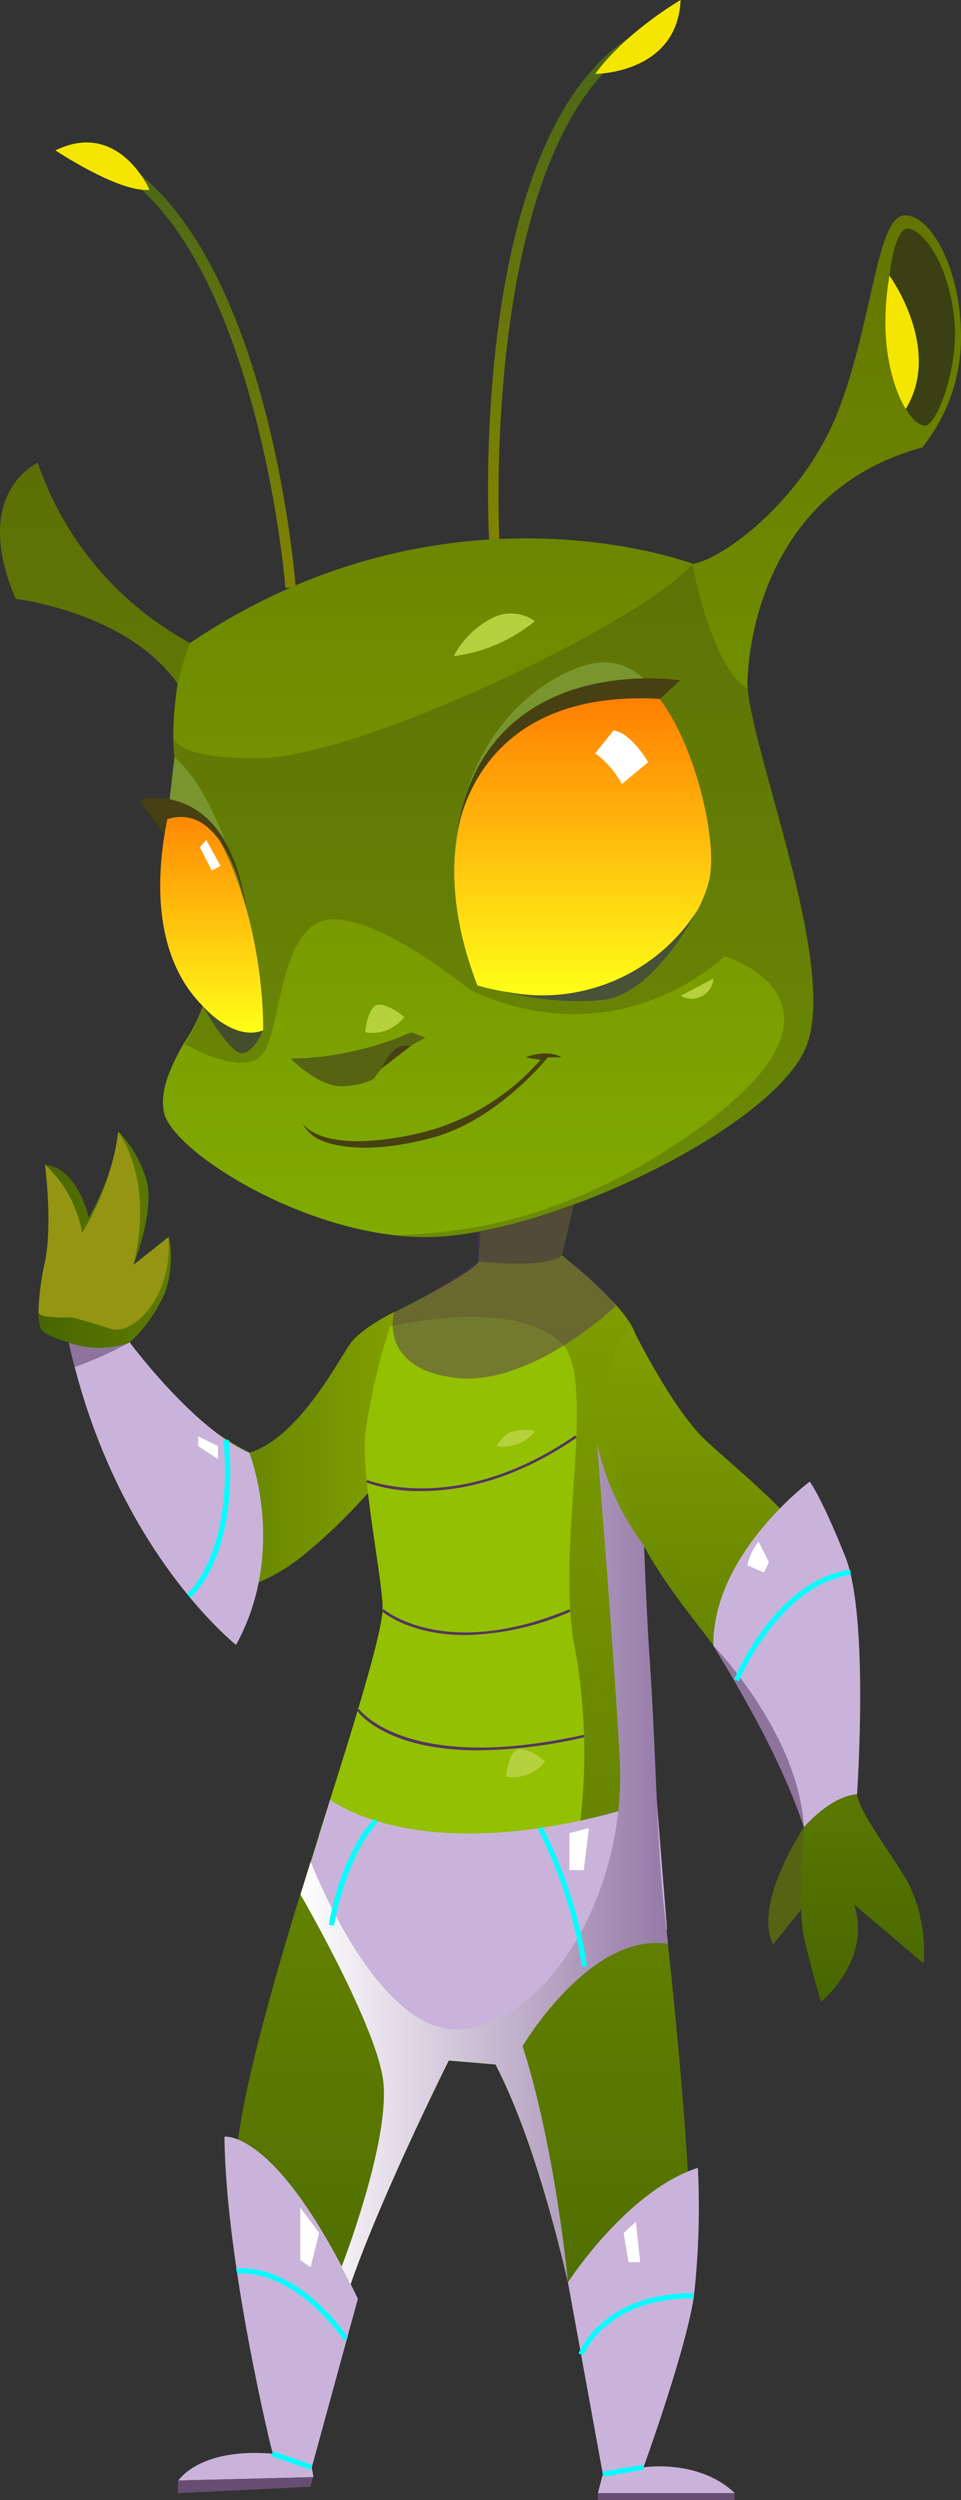 <?xml version="1.0" encoding="UTF-8"?> <svg xmlns="http://www.w3.org/2000/svg" xmlns:xlink="http://www.w3.org/1999/xlink" viewBox="0 0 93.64 243.54"><rect x="0" y="0" width="93.64" height="243.54" fill="#333333" stroke="none"/> <defs> <style>.cls-1{isolation:isolate;}.cls-2{fill:url(#Ѕезым_нный_градиент_78);}.cls-3{fill:url(#Ѕезым_нный_градиент_67);}.cls-12,.cls-4{fill:#556313;}.cls-5{fill:#485237;}.cls-16,.cls-6{fill:#3a4013;}.cls-10,.cls-11,.cls-12,.cls-13,.cls-16,.cls-19,.cls-20,.cls-21,.cls-22,.cls-23,.cls-25,.cls-26,.cls-6,.cls-8,.cls-9{fill-rule:evenodd;}.cls-6{opacity:0.3;}.cls-7{fill:url(#Ѕезым_нный_градиент_78-2);}.cls-8{fill:#cab3da;}.cls-9{fill:url(#Ѕезым_нный_градиент_136);}.cls-10{fill:url(#Ѕезым_нный_градиент_136-2);}.cls-11{fill:#93c000;}.cls-13{fill:#464013;}.cls-14,.cls-22{fill:#fff;}.cls-15{fill:#78952e;}.cls-17,.cls-19{fill:#53345f;}.cls-18{fill:url(#Ѕезым_нный_градиент_78-3);}.cls-19{opacity:0.5;}.cls-19,.cls-20{mix-blend-mode:multiply;}.cls-20{fill:url(#Ѕезым_нный_градиент_36);}.cls-21{fill:#939513;}.cls-23,.cls-24{fill:#684d73;}.cls-25{fill:#b5d13d;}.cls-26{fill:#f4e600;}.cls-27{fill:url(#Ѕезым_нный_градиент_141);}.cls-28{fill:url(#Ѕезым_нный_градиент_141-2);}.cls-29{fill:aqua;}</style> <linearGradient id="Ѕезым_нный_градиент_78" x1="3.73" y1="132.52" x2="38.42" y2="132.52" gradientUnits="userSpaceOnUse"> <stop offset="0" stop-color="#486600"></stop> <stop offset="1" stop-color="#819f00"></stop> </linearGradient> <linearGradient id="Ѕезым_нный_градиент_67" x1="46.82" y1="120.52" x2="46.82" y2="20.93" gradientUnits="userSpaceOnUse"> <stop offset="0" stop-color="#81ab00"></stop> <stop offset="1" stop-color="#637500"></stop> </linearGradient> <linearGradient id="Ѕезым_нный_градиент_78-2" x1="45.14" y1="240.36" x2="45.14" y2="122.31" xlink:href="#Ѕезым_нный_градиент_78"></linearGradient> <linearGradient id="Ѕезым_нный_градиент_136" x1="56.78" y1="97.03" x2="56.78" y2="65.54" gradientUnits="userSpaceOnUse"> <stop offset="0" stop-color="#ffff18"></stop> <stop offset="1" stop-color="#ff7400"></stop> </linearGradient> <linearGradient id="Ѕезым_нный_градиент_136-2" x1="20.63" y1="100.56" x2="20.63" y2="75.94" xlink:href="#Ѕезым_нный_градиент_136"></linearGradient> <linearGradient id="Ѕезым_нный_градиент_78-3" x1="74.62" y1="194.95" x2="74.62" y2="129.43" xlink:href="#Ѕезым_нный_градиент_78"></linearGradient> <linearGradient id="Ѕезым_нный_градиент_36" x1="29.26" y1="181.56" x2="65.1" y2="181.56" gradientUnits="userSpaceOnUse"> <stop offset="0" stop-color="#fff"></stop> <stop offset="1" stop-color="#9579a7"></stop> </linearGradient> <linearGradient id="Ѕезым_нный_градиент_141" x1="18.67" y1="57.28" x2="18.67" y2="14.18" gradientUnits="userSpaceOnUse"> <stop offset="0" stop-color="#818300"></stop> <stop offset="1" stop-color="#486618"></stop> </linearGradient> <linearGradient id="Ѕезым_нный_градиент_141-2" x1="56.01" y1="52.56" x2="56.01" y2="2.19" xlink:href="#Ѕезым_нный_градиент_141"></linearGradient> </defs> <g class="cls-1"> <g id="Слой_2" data-name="Слой 2"> <g id="space_background" data-name="space background"> <path class="cls-2" d="M38.42,127.81,37,144.11a54.62,54.62,0,0,1-6.75,6.82c-3.94,3.45-7.21,3.85-7.21,3.85-11.24-3.41-16.29-24-16.29-24s-2.46-.63-2.78-1.35a4,4,0,0,1-.2-1.47,26.39,26.39,0,0,1,.64-5c.76-3.66,0-9.47,0-9.47,3.16.25,4.24,5.11,4.24,5.11a27.59,27.59,0,0,0,2.17-4.88,3.64,3.64,0,0,0,.14-.47,12.39,12.39,0,0,0,.59-3l0,0a11,11,0,0,1,2.82,5.14c.55,2.89-1.25,7.54-1.34,7.79l3.43-2.7a10.65,10.65,0,0,1-.32,5.27,14.21,14.21,0,0,1-3.47,5c1.39,5.4,11.65,10.76,11.65,10.76,4.83-1.47,8.72-9.15,9.85-10.67S38.42,127.81,38.42,127.81Z"></path> <path class="cls-3" d="M93.64,32.79a17.11,17.11,0,0,1-3.78,10.8c-13.65,3.7-16.68,16.2-17,22.27a8.69,8.69,0,0,0,0,1.31h0c.8,7.5,9,27.78,5.54,35.15-3.7,7.86-25.2,18.1-36.76,18.19a24.42,24.42,0,0,1-3.18-.18c-10.7-1.21-21.8-8.5-22.49-12-.44-2.18.76-4.59,1.91-6.65A14.26,14.26,0,0,0,19.75,98c.28-2.18-2.18-20.55-2.68-23.71a15,15,0,0,1-.18-2.46h0c0-.21,0-.43,0-.64a35.89,35.89,0,0,1,.42-4.6C12.39,59.6,1.53,58.34,1.53,58.34-2.89,48,3.68,45.08,3.68,45.08A31.54,31.54,0,0,0,18.52,62.64c25-16.87,49-7.71,49-7.71,3-.5,10.73-6.25,14.08-14.71S85.4,21.33,88,21,93.64,26.16,93.64,32.79Z"></path> <path class="cls-4" d="M46.82,120l-.3,4.58a8.47,8.47,0,0,0,7.91-1l1.47-6.17A71.38,71.38,0,0,1,46.82,120Z"></path> <path class="cls-5" d="M19.75,98s2.66,4.75,3.87,4.6,2-2.23,2-2.23L20.48,98Z"></path> <path class="cls-6" d="M78.49,102.32c-3.7,7.87-25.2,18.11-36.76,18.2a26.33,26.33,0,0,1-3.18-.19c5-.23,14.54-.64,26.77-8.52C86.69,98,70.59,93.13,70.59,93.13s-10,10.07-24.72,3.35c0,0-9.16-7.52-13.9-6.88s-4.57,10.54-6.33,13-7.31-.72-7.31-.72l-.36-.12A14,14,0,0,0,19.75,98c.28-2.18-2.18-20.55-2.68-23.7a15.07,15.07,0,0,1-.18-2.46c.26.82,1.76,2.14,8.75,2C35.76,73.49,63,60.35,67.47,54.93c0,0,1.88,10.33,5.48,12.23v0C73.75,74.68,82,95,78.49,102.32Z"></path> <path class="cls-7" d="M67.21,221.79c-.5,8-4.54,18.57-4.54,18.57H58.75s-1.15-8.34-3.41-18v0c-1.71-7.32-4.07-15.43-7.06-21.23l-4.55-.38s-6.55,13.09-9.58,21.84c-.42,1.2-.77,2.3-1,3.29a104.76,104.76,0,0,0-2.78,14.53H27.17S23.13,217,23,211.31c-.1-4.79,3-16.2,6.26-26.77l1-3.21c.28-.88.56-1.75.83-2.62,3.79-11.87,6.06-19.44,6.19-21.85a3.74,3.74,0,0,0,0-.46c-.1-3-2.05-12.41-1.7-16.63v0A62,62,0,0,1,38,129.23c.27-.88.45-1.42.45-1.42s7.43-3.65,8.21-4.92c0,0,6.41.76,8.1-.58,0,0,6.81,5.31,7.19,7.9.24,1.67.49,10.49.8,19,0,.48,0,1,0,1.46.16,4.16.34,8.11.54,11,.32,4.58.49,9.27.69,13.61.19,4.18.39,8,.76,11.09.1.8.22,1.86.35,3.09C66,197.79,67.65,214.86,67.21,221.79Z"></path> <path class="cls-8" d="M55.34,222.34S61.1,213.4,68,211.18a77.84,77.84,0,0,1-.38,12.46c-.75,5.25-4.92,16.72-4.92,16.72s5.35-.86,8.9,2.51H58.26l.48-1.85Z"></path> <path class="cls-8" d="M21.87,208.15s5.11-.82,13,15.79l-4.49,16.42.17.95-13.16.33s2-3.22,9.19-2.61C26.53,239,22,220.53,21.87,208.15Z"></path> <path class="cls-8" d="M6.71,130.78a8.48,8.48,0,0,0,5.94,0s6.25,8.44,11.65,10.75c0,0,3.75,9.52-1.3,18.71C23,160.21,11.13,150.93,6.71,130.78Z"></path> <path class="cls-9" d="M46.52,96s7.81,2.37,13.5,0,8.78-7.89,9.18-10.8c.76-5.4-3.31-19-8.52-19.61S38.14,74.23,46.52,96Z"></path> <path class="cls-10" d="M19.75,98s3,3.5,5.89,2.37c0,0,.43-15-8.32-24.4C17.32,75.94,12.17,90.39,19.75,98Z"></path> <path class="cls-11" d="M56.53,177.52c-.89,6.32-3.4,12.07-8.93,14.52-7,3.09-15.63-3.48-16.51-13.33,3.79-11.87,6.06-19.44,6.19-21.85a3.74,3.74,0,0,0,0-.46c-.1-3-2.05-12.41-1.7-16.63v0A62,62,0,0,1,38,129.23c2.23-.54,8.56-1.67,13.25-.28l.81.29a8.27,8.27,0,0,1,2.56,1.5c3.7,3.33-.45,19.64,1.32,29.37A57.11,57.11,0,0,1,56.53,177.52Z"></path> <path class="cls-8" d="M32.17,175.31s9.28,7.43,31.82,0L65,188s-.57-1.13-3.61,0-13.07,13.1-13.07,13.1l-4.55-.38s-11.1-7.15-13.46-19.36Z"></path> <path class="cls-12" d="M28.31,103.12a28,28,0,0,0,5.75-.64,28.85,28.85,0,0,0,6-1.92l1.39.53S37.59,103,36.52,105c0,0-.63.63-3,.82S28.31,103.12,28.31,103.12Z"></path> <path class="cls-13" d="M37.22,104.06s1-2.67,2.78-2.15Z"></path> <path class="cls-13" d="M29.42,109.34A3.69,3.69,0,0,0,31.09,111c1.2.57,4.59,1.55,11-.16S53.38,103,53.38,103h1.33s-1.19-.86-3.5,0l1.45.25a22.67,22.67,0,0,1-12.1,7.21C31,112.56,29.42,109.34,29.42,109.34Z"></path> <path class="cls-14" d="M58,73.38a9.23,9.23,0,0,1,2.6,3l2.56-2.13s-1.68-2.9-3.38-3.09Z"></path> <polygon class="cls-14" points="19.47 82.53 20.63 84.8 21.49 84.36 20.1 81.83 19.47 82.53"></polygon> <path class="cls-15" d="M44.27,86.69s-2.21-22.18,20-18.61c0,0-1.94-3.87-5.85-3.55S43.68,70.65,44.27,86.69Z"></path> <path class="cls-15" d="M16.3,79.81s4.33-3.44,7.32,7.45c0,0-2.33-9.85-6.62-13.5Z"></path> <path class="cls-5" d="M49.12,96.57a27,27,0,0,0,9.66.83c5-.57,9.13-8.67,9.13-8.67A17.89,17.89,0,0,1,49.12,96.57Z"></path> <path class="cls-16" d="M88.56,22.27C87,21.93,86,28.59,86.73,34.08s2.15,7.1,3.29,7.39,3.35-5.39,3-10C92.58,26.16,90.27,22.64,88.56,22.27Z"></path> <path class="cls-17" d="M41.08,145.25a15.2,15.2,0,0,1-5.4-.84l.1-.23c.09,0,8.76,3.59,20.28-4.35l.14.21C50.09,144.25,44.77,145.25,41.08,145.25Z"></path> <path class="cls-17" d="M45.31,159.28c-5.42,0-8.07-2.29-8.11-2.32l.17-.19c.05,0,5.9,5.07,18.11,0l.1.23A26.79,26.79,0,0,1,45.31,159.28Z"></path> <path class="cls-17" d="M46.62,170.51c-9,0-11.7-3.68-11.84-3.88l.2-.14c.05.06,4.65,6.35,21.94,2.5l0,.25A47.88,47.88,0,0,1,46.62,170.51Z"></path> <path class="cls-4" d="M78.33,178s-5,7.45-3,11.43l3-3.74.3-7.69Z"></path> <path class="cls-18" d="M61.65,129.43c-1.63.84-3.34,4.63-1.95,12.72S66.33,156,70.06,161s8.33,14.21,8.27,16.93-.57,8.08,0,10.73S80,195,80,195s5-4,3.22-9.48L90,191.28a15.1,15.1,0,0,0-1.52-7.89c-2-3.41-4.61-6.63-5-8.65s.13-17.5-3.16-22.55-8.4-8.91-11.62-11.94S61.65,129.43,61.65,129.43Z"></path> <path class="cls-8" d="M78.33,178s2.53-3,5.18-3.22c0,0,1.2-17.25-1.14-23.12s-3.47-7.33-3.47-7.33-9.49,7.07-9.39,16C69.51,160.3,75.8,170.19,78.33,178Z"></path> <path class="cls-19" d="M69.51,160.3s8.28,8.5,8.82,17.66A94.39,94.39,0,0,0,69.51,160.3Z"></path> <path class="cls-20" d="M50.92,199.33c3.22,10,4.42,23,4.42,23v0c-1.71-7.32-4.07-15.43-7.06-21.23l-4.55-.38s-6.55,13.09-9.58,21.84l-.87-1.73s5-12.86,4-18.54-8-17.73-8-17.73l1-3.21s6.54,17.28,14.88,16.33S61,184.34,60.39,171.58c-.43-8.75-2.22-31-2.22-31a26,26,0,0,0,4.59,10c.16,4.16.34,8.11.54,11,.32,4.58.49,9.27.69,13.61.19,4.18.39,8,.76,11.09.1.8.22,1.86.35,3.09C57.49,188.17,50.92,199.33,50.92,199.33Z"></path> <path class="cls-19" d="M7.28,133.17a35.92,35.92,0,0,0,5.37-2.42,7.89,7.89,0,0,1-5.94,0Z"></path> <path class="cls-21" d="M13,123.23s-2.61,4.24-5,5a13.91,13.91,0,0,1-3.6,0,1.27,1.27,0,0,1-.66-.32,26.39,26.39,0,0,1,.64-5c.76-3.66,0-9.47,0-9.47A11.89,11.89,0,0,1,8,120.07a24.92,24.92,0,0,0,2.79-6.36,3.64,3.64,0,0,0,.14-.47,21.83,21.83,0,0,0,.59-3l0,0C11.85,110.71,15,115.19,13,123.23Z"></path> <path class="cls-21" d="M6.71,128.28s1.62.35,4,1.15,6.21-3.38,5.69-8.91L13,123.23Z"></path> <path class="cls-13" d="M44.32,82.67S45,67,64.29,68.08l2-1.8S46.29,63.06,44.32,82.67Z"></path> <path class="cls-13" d="M16,81.29l-2.36-3.35s8.48-2.48,10.39,10.79c0,0-1.84-10.84-7.76-8.92Z"></path> <polygon class="cls-22" points="29.26 215.05 29.26 220.17 30.26 220.86 31.09 217.52 29.26 215.05"></polygon> <polygon class="cls-23" points="17.34 241.64 17.34 242.87 30.26 242.25 30.5 241.31 17.34 241.64"></polygon> <rect class="cls-24" x="58.26" y="242.87" width="13.31" height="0.67"></rect> <polygon class="cls-22" points="60.77 217.53 61.25 220.37 62.38 220.37 61.96 216.44 60.77 217.53"></polygon> <polygon class="cls-22" points="55.48 178.58 55.48 182.18 56.88 182.18 57.38 178.08 55.48 178.58"></polygon> <path class="cls-22" d="M73.92,150.19l1,2-.48,1-1.61-.7A5.21,5.21,0,0,1,73.92,150.19Z"></path> <polygon class="cls-22" points="19.31 139.93 21.24 140.87 21.24 142.14 19.31 140.87 19.31 139.93"></polygon> <path class="cls-25" d="M66.32,97a2.12,2.12,0,0,0,3.19-1.66Z"></path> <path class="cls-25" d="M35.59,100.56s.16-2.08,1-2.59,2.81,1.09,2.81,1.09A3.9,3.9,0,0,1,35.59,100.56Z"></path> <path class="cls-25" d="M49.32,173.07s.15-2.08,1-2.59,2.81,1.09,2.81,1.09A3.92,3.92,0,0,1,49.32,173.07Z"></path> <path class="cls-25" d="M48.38,140.88a3.93,3.93,0,0,1,1.24-1.32,4.52,4.52,0,0,1,2.53-.17A3.91,3.91,0,0,1,48.38,140.88Z"></path> <path class="cls-25" d="M44.21,63.92a8.77,8.77,0,0,1,3.91-3.79,4,4,0,0,1,4,.38A15.61,15.61,0,0,1,44.21,63.92Z"></path> <path class="cls-6" d="M18.52,62.64a26.1,26.1,0,0,0-1.2,3.91C12.39,59.6,1.53,58.34,1.53,58.34-2.89,48,3.68,45.08,3.68,45.08A31.54,31.54,0,0,0,18.52,62.64Z"></path> <path class="cls-26" d="M86.67,26.85s5.19,7.11,1.58,13C88.25,39.81,85.21,35.38,86.67,26.85Z"></path> <path class="cls-19" d="M38.41,127.81s-1.6,5.45,5.86,6.4,15.75-7,15.75-7a21.75,21.75,0,0,0-5.3-4.86l1.18-4.93A64.35,64.35,0,0,1,46.52,120l.1,2.87A54.8,54.8,0,0,1,38.41,127.81Z"></path> <path class="cls-27" d="M27.81,57.28c0-.36-3-36-19.29-42.16l.36-.94c16.91,6.36,19.81,41.53,19.93,43Z"></path> <path class="cls-28" d="M47.66,52.56c-.1-1.76-2.09-43,16.44-50.37l.37.93c-17.87,7.11-15.84,49-15.81,49.38Z"></path> <path class="cls-26" d="M58,7.2S66,7.2,66.32,0C66.32,0,61,3.07,58,7.2Z"></path> <path class="cls-26" d="M5.4,14.65s6.22,4.15,9.17,3.84C14.57,18.49,11.59,11.62,5.4,14.65Z"></path> <path class="cls-29" d="M32.54,187.6l-.49-.08c0-.28,1.14-6.91,4.4-10.32l.36.35C33.66,180.84,32.55,187.53,32.54,187.6Z"></path> <path class="cls-29" d="M56.7,191.57a43.09,43.09,0,0,0-4.29-13.37l.44-.24a43.48,43.48,0,0,1,4.34,13.55Z"></path> <path class="cls-29" d="M56.85,229.44l-.47-.17c0-.06,2.28-5.88,11.11-5.88h.11v.5h-.1C59,223.89,56.87,229.39,56.85,229.44Z"></path> <path class="cls-29" d="M33.54,228c-5.38-7.34-10.38-6.51-10.42-6.5L23,221c.21,0,5.33-.92,10.92,6.69Z"></path> <polygon class="cls-29" points="30.25 240.59 26.44 239.27 26.61 238.79 30.41 240.12 30.25 240.59"></polygon> <polygon class="cls-29" points="58.78 241.27 58.69 240.77 62.63 240.11 62.71 240.6 58.78 241.27"></polygon> <path class="cls-29" d="M72,163.78l-.47-.19c.17-.4,4.08-9.64,11.31-10.68l.07.5C75.94,154.41,72,163.69,72,163.78Z"></path> <path class="cls-29" d="M18.54,155.65l-.32-.39c.05,0,4.53-3.86,3.57-15l.5,0C23.27,151.65,18.73,155.49,18.54,155.65Z"></path> </g> </g> </g> </svg> 